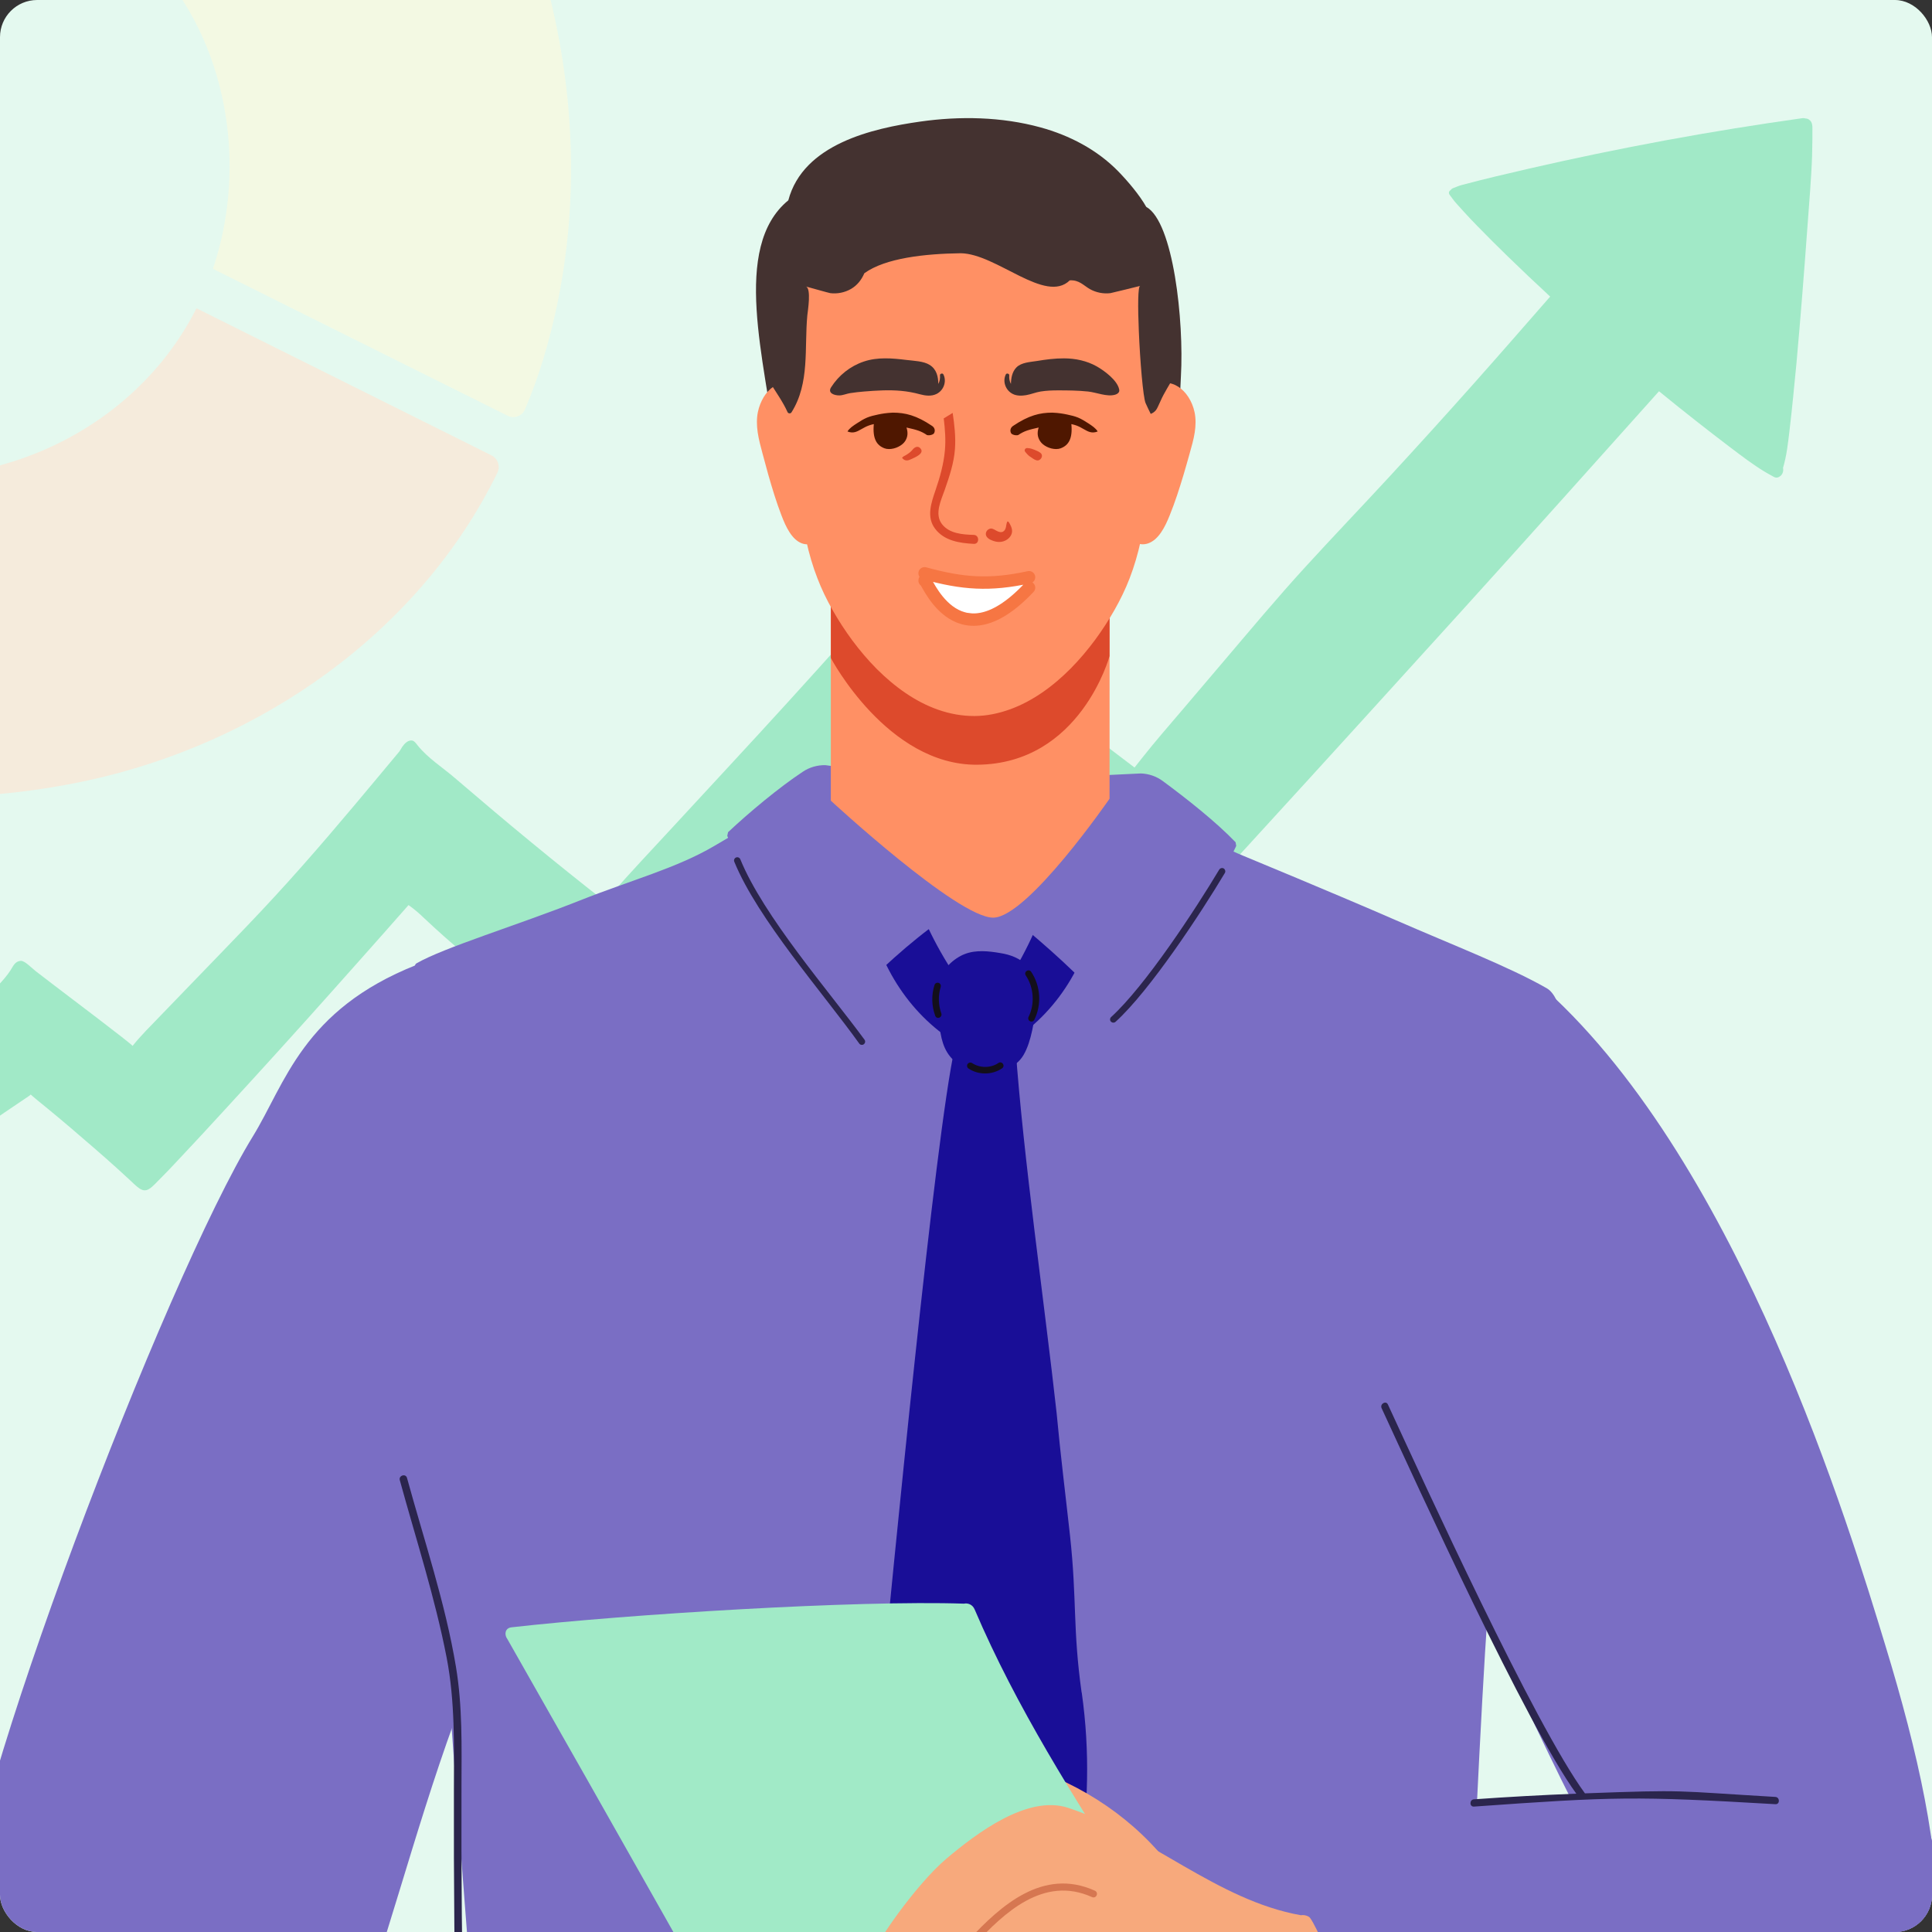 <svg width="156" height="156" viewBox="0 0 156 156" fill="none" xmlns="http://www.w3.org/2000/svg">
<rect x="0" y="0" width="156" height="156" fill="#333333" stroke="none"/>
<g clip-path="url(#clip0_3829_2678)">
<rect width="156" height="156" rx="3" fill="#E4F9EF"/>
<path opacity="0.7" d="M46.042 10.878C45.792 5.825 44.865 0.8 43.335 -4.057C41.898 -8.601 40.241 -13.124 37.687 -17.176C29.209 -30.639 12.742 -36.955 -2.878 -37.295C-3.444 -37.307 -3.907 -36.859 -3.918 -36.296L-4.438 -11.357C0.028 -11.037 4.423 -9.559 8.185 -6.875C8.567 -6.602 8.945 -6.318 9.312 -6.024C12.513 -3.457 15.093 -0.116 16.653 3.687C17.907 6.754 18.539 10.082 18.539 13.411C18.539 16.226 18.09 19.045 17.193 21.706L40.995 33.574C41.52 33.834 42.158 33.599 42.387 33.059C42.943 31.759 43.432 30.418 43.85 29.047C45.655 23.108 46.343 16.975 46.042 10.878Z" fill="#FAFADE"/>
<path opacity="0.7" d="M39.69 36.771L15.867 24.893C15.827 24.964 15.791 25.036 15.755 25.107C9.954 36.328 -4.198 41.425 -15.862 36.771C-19.186 35.446 -22.235 33.427 -24.718 30.847C-29.311 26.081 -31.518 19.907 -31.482 13.723C-39.032 13.718 -46.583 13.749 -54.138 13.835C-54.276 13.835 -54.418 13.835 -54.556 13.841C-55.254 13.846 -55.82 14.401 -55.83 15.1C-55.983 24.424 -54.214 34.095 -49.29 42.032C-46.455 46.605 -42.683 50.531 -38.39 53.752C-34.057 56.995 -29.199 59.513 -24.111 61.338C-14.425 64.815 -3.036 65.202 7.012 63.036C21.047 60.008 33.868 51.05 40.164 38.168C40.414 37.653 40.205 37.031 39.69 36.771Z" fill="#FCE6D5"/>
<path opacity="0.88" d="M146.252 9.858C146.158 9.685 145.978 9.569 145.789 9.567C145.708 9.538 145.614 9.531 145.519 9.544C143.67 9.803 141.821 10.082 139.977 10.381C138.123 10.681 136.275 11.002 134.43 11.342C132.591 11.682 130.76 12.041 128.929 12.42C127.102 12.799 125.276 13.198 123.454 13.616C121.628 14.037 119.797 14.466 117.984 14.951C117.764 15.011 117.552 15.112 117.336 15.19C117.251 15.22 117.179 15.279 117.134 15.353C117.008 15.408 116.936 15.58 117.053 15.731C117.228 15.957 117.386 16.197 117.579 16.41C117.768 16.621 117.957 16.833 118.15 17.044C118.528 17.466 118.924 17.876 119.32 18.283C120.103 19.084 120.895 19.879 121.7 20.66C122.842 21.77 123.998 22.866 125.168 23.948C123.099 26.315 121.034 28.688 118.942 31.037C116.729 33.526 114.489 35.995 112.23 38.446C109.963 40.904 107.651 43.315 105.397 45.784C103.13 48.263 100.975 50.845 98.798 53.405C97.691 54.705 96.585 56 95.483 57.305C94.385 58.596 93.265 59.874 92.217 61.205C92.014 61.462 91.812 61.718 91.609 61.974C89.153 60.13 86.742 58.236 84.362 56.279C81.92 54.269 79.513 52.208 77.156 50.099C76.045 49.104 74.929 48.115 73.796 47.143C73.508 46.891 73.31 46.369 72.878 46.423C72.504 46.473 72.212 46.963 72.01 47.237C71.56 47.831 71.079 48.38 70.584 48.938C69.819 49.806 69.05 50.67 68.281 51.533C66.728 53.261 65.172 54.984 63.611 56.702C62.046 58.421 60.476 60.13 58.897 61.835C57.322 63.544 55.748 65.245 54.169 66.95C52.576 68.668 50.975 70.377 49.418 72.132C49.225 72.348 49.063 72.595 48.888 72.829C48.69 72.654 48.474 72.496 48.267 72.33C48.001 72.123 47.74 71.916 47.475 71.709C46.958 71.3 46.44 70.886 45.923 70.472C44.893 69.644 43.863 68.808 42.842 67.966C40.79 66.279 38.761 64.561 36.746 62.834C35.757 61.979 34.564 61.232 33.741 60.211C33.512 59.932 33.39 59.694 33.017 59.824C32.747 59.914 32.482 60.265 32.356 60.508C32.311 60.602 32.239 60.688 32.171 60.769C31.712 61.318 31.254 61.871 30.795 62.42C30.093 63.266 29.387 64.107 28.68 64.948C27.277 66.617 25.86 68.277 24.416 69.91C22.954 71.565 21.46 73.189 19.935 74.781C18.392 76.392 16.836 77.998 15.284 79.604C14.497 80.423 13.71 81.237 12.922 82.051C12.171 82.834 11.384 83.603 10.704 84.453C10.754 84.377 4.879 79.95 4.42 79.595C3.907 79.204 3.39 78.808 2.877 78.412C2.589 78.191 2 77.562 1.672 77.584C1.204 77.62 1.064 78.011 0.848 78.349C0.331 79.141 -0.42 79.824 -1.045 80.535C-1.797 81.385 -2.548 82.24 -3.304 83.095C-4.887 84.89 -6.471 86.689 -8.058 88.484C-9.637 90.274 -11.216 92.069 -12.791 93.859C-14.374 95.659 -15.958 97.458 -17.541 99.262C-18.333 100.162 -19.12 101.075 -19.912 101.984C-20.695 102.883 -21.482 103.788 -22.233 104.719C-22.4 104.921 -22.715 105.16 -22.768 105.434C-22.957 106.374 -21.909 105.992 -21.527 105.762C-21.306 105.636 -21.095 105.497 -20.884 105.358C-20.452 105.07 -20.033 104.773 -19.611 104.48C-18.76 103.891 -17.924 103.288 -17.087 102.681C-15.418 101.462 -13.767 100.22 -12.116 98.979C-10.465 97.733 -8.819 96.487 -7.159 95.254C-5.508 94.026 -3.852 92.802 -2.179 91.606C-1.338 91.007 -0.492 90.414 0.363 89.833C0.785 89.541 1.217 89.253 1.645 88.965C1.856 88.821 2.067 88.682 2.279 88.538C2.351 88.493 2.418 88.439 2.481 88.38C2.918 88.767 3.381 89.132 3.831 89.501C4.47 90.027 5.109 90.558 5.738 91.097C6.989 92.173 8.244 93.243 9.467 94.35C9.773 94.629 10.075 94.903 10.376 95.182C10.529 95.322 10.678 95.461 10.826 95.605C11.51 96.239 11.807 96.316 12.49 95.627C12.67 95.443 12.85 95.263 13.03 95.079C13.399 94.71 13.759 94.332 14.114 93.954C14.83 93.194 15.54 92.438 16.251 91.669C17.664 90.139 19.072 88.605 20.48 87.062C21.883 85.524 23.282 83.981 24.677 82.429C26.067 80.877 27.457 79.325 28.842 77.764C30.228 76.207 31.609 74.647 32.986 73.081C33.458 73.405 33.89 73.792 34.303 74.188C34.843 74.701 35.397 75.2 35.954 75.695C37.057 76.671 38.172 77.634 39.297 78.583C41.6 80.531 43.966 82.402 46.323 84.282C47.659 85.348 48.996 86.415 50.332 87.481C50.844 87.89 51.555 86.761 51.865 86.442C53.228 85.02 54.578 83.59 55.928 82.159C57.538 80.45 59.148 78.745 60.75 77.031C62.356 75.321 63.953 73.607 65.541 71.889C67.124 70.171 68.694 68.443 70.251 66.702C71.803 64.961 73.341 63.207 74.862 61.435C75.311 61.884 75.77 62.33 76.234 62.766C76.805 63.301 77.381 63.837 77.966 64.359C79.117 65.398 80.282 66.428 81.47 67.431C83.854 69.446 86.288 71.412 88.78 73.306C89.468 73.828 90.161 74.35 90.858 74.862C91.542 75.366 92.208 75.812 92.847 76.374C92.918 76.437 92.995 76.5 93.085 76.531C93.449 76.648 93.89 75.767 94.047 75.56C95.096 74.179 96.432 73 97.611 71.732C98.983 70.243 100.345 68.745 101.713 67.251C104.435 64.278 107.152 61.295 109.864 58.313C112.577 55.33 115.289 52.343 117.997 49.356C120.715 46.356 123.423 43.347 126.126 40.335C128.74 37.424 131.349 34.51 133.958 31.592C134.97 32.421 135.996 33.241 137.026 34.05C137.921 34.755 138.825 35.452 139.734 36.141C140.638 36.825 141.542 37.517 142.514 38.103C142.753 38.245 142.991 38.38 143.234 38.509C143.418 38.606 143.598 38.567 143.751 38.441C143.958 38.278 144.017 38.02 143.972 37.779C144.277 36.745 144.367 35.792 144.484 34.857C144.597 33.933 144.691 33.006 144.786 32.08C144.979 30.238 145.146 28.392 145.299 26.547C145.456 24.692 145.605 22.836 145.744 20.98C145.883 19.125 146.023 17.27 146.158 15.415C146.221 14.495 146.284 13.573 146.315 12.65C146.329 12.19 146.338 11.73 146.342 11.269C146.342 11.043 146.342 10.817 146.342 10.592C146.342 10.347 146.369 10.082 146.252 9.858Z" fill="#98E8C2"/>
<path d="M80.489 34.731C80.507 34.472 80.548 34.209 80.644 33.967C80.728 33.756 80.883 33.541 80.883 33.308C80.877 32.908 81.498 32.908 81.504 33.308C81.504 33.583 81.39 33.817 81.277 34.059C81.187 34.252 81.134 34.465 81.116 34.678C81.08 35.165 81.193 35.641 81.355 36.098C81.408 36.256 81.289 36.438 81.14 36.48C80.966 36.527 80.811 36.422 80.758 36.263C80.584 35.776 80.465 35.251 80.489 34.731Z" fill="#DD4A2C"/>
<path d="M96.345 67.227C97.701 67.968 100.393 69.103 100.393 69.103C100.393 69.103 107.892 72.201 112.657 74.28C117.457 76.374 121.822 78.045 124.882 79.79C130.059 82.742 120.69 125.488 120.69 125.488C119.822 125.355 118.104 176.912 117.363 176.734C117.07 176.662 115.074 181.272 115.211 182.269C115.268 182.684 115.331 183.096 115.394 183.509C115.478 184.052 115.561 184.594 115.629 185.141C115.892 187.266 114.739 188.616 112.901 188.598C112.23 188.589 111.318 188.576 110.311 188.561L110.311 188.561C107.963 188.527 105.095 188.485 103.532 188.472C87.674 188.335 62.825 188.347 46.967 188.592C42.971 188.656 42.986 187.927 43.023 186.2L43.026 186.06C43.062 184.126 43.808 172.573 43.868 172.137C43.848 172.142 43.796 172.156 43.716 172.179C43.333 172.289 39.152 174.354 39.152 174.354C39.152 174.354 31.36 79.093 33.616 77.793C35.872 76.493 41.693 74.742 46.835 72.704C51.079 71.023 54.62 70.101 57.666 68.312L57.674 68.307C58.077 68.071 58.479 67.834 58.881 67.599C59.271 67.38 59.663 67.159 60.031 66.907C67.98 68.035 86.045 68.746 94.244 66.039C94.721 66.383 95.26 66.662 95.779 66.93L95.779 66.93C95.972 67.029 96.162 67.128 96.345 67.227Z" fill="#7A6EC4"/>
<path d="M34.748 80.679C34.538 80.585 34.333 80.548 34.135 80.545C33.707 80.266 34.189 77.61 33.613 77.918C24.434 81.552 23.029 87.51 20.418 91.756C13.371 103.22 -3.105 146.279 -3.023 155.929C-2.905 169.863 10.515 192.994 10.438 204.492C10.364 215.664 19.261 236.303 22.556 247.018C22.899 248.144 39.156 244.807 41.831 242.09C43.398 240.498 44.722 231.605 45.126 228.295C46.394 217.937 26.683 170.127 29.917 160.158C33.113 150.306 35.334 141.425 39.495 131.967C43.396 123.101 34.027 112.524 37.341 103.429C40.011 96.097 44.219 84.7 34.748 80.679Z" fill="#7A6EC4"/>
<path d="M32.281 119.514C33.581 124.255 35.129 129.013 36.063 133.839C36.748 137.377 36.661 140.971 36.651 144.561C36.641 148.207 36.652 151.852 36.686 155.497C36.823 170.184 37.344 184.866 38.453 199.516C38.606 201.536 38.77 203.549 38.945 205.568C39.095 207.288 39.117 209.098 39.487 210.792C39.72 211.855 40.125 212.9 41.174 213.362C42.417 213.903 44.055 213.771 45.369 213.784C45.763 213.79 45.742 213.179 45.35 213.173C43.899 213.158 41.899 213.424 40.826 212.309C39.614 211.045 39.811 208.402 39.663 206.762C39.348 203.231 39.068 199.698 38.822 196.158C38.337 189.189 37.98 182.209 37.731 175.226C37.486 168.34 37.346 161.457 37.289 154.566C37.26 151.123 37.252 147.68 37.263 144.236C37.273 141.018 37.348 137.786 36.818 134.598C35.962 129.445 34.245 124.374 32.864 119.336C32.761 118.954 32.177 119.138 32.281 119.514Z" fill="#2B254D"/>
<path d="M83.696 81.085C83.505 82.366 83.301 84.078 82.641 85.195C82.335 85.711 81.897 86.053 81.379 86.262C80.686 86.536 79.841 86.518 79.121 86.437C78.231 86.336 77.336 86.067 76.723 85.316C76.014 84.457 75.896 83.295 75.796 82.183C75.71 81.231 75.742 80.284 75.849 79.335C75.963 78.301 77.051 77.357 77.895 77.037C78.797 76.682 79.831 76.796 80.764 76.955C81.57 77.083 82.339 77.357 82.948 77.981C83.748 78.786 83.859 79.982 83.697 81.093L83.696 81.085Z" fill="#190E97"/>
<path d="M77.967 81.436C78.288 80.852 78.15 80.189 77.781 79.693C76.023 77.302 74.609 74.556 73.639 71.686C73.4 70.984 72.811 70.502 72.123 70.649C71.843 70.328 71.449 70.145 71.021 70.216C70.424 70.309 69.816 70.893 69.87 71.618C70.228 76.414 72.517 80.791 76.143 83.499C76.73 83.938 77.591 83.635 77.945 82.999C78.209 82.51 78.168 81.962 77.919 81.522C77.935 81.496 77.96 81.47 77.975 81.436L77.967 81.436Z" fill="#190E97"/>
<path d="M81.256 81.002C80.902 80.438 81.001 79.768 81.341 79.251C82.959 76.763 84.212 73.94 85.014 71.019C85.213 70.304 85.773 69.79 86.469 69.896C86.729 69.559 87.112 69.354 87.544 69.4C88.145 69.459 88.786 70.007 88.773 70.733C88.692 75.542 86.66 80.044 83.196 82.957C82.636 83.429 81.758 83.176 81.369 82.562C81.077 82.089 81.086 81.539 81.309 81.085C81.292 81.06 81.266 81.036 81.248 81.003L81.256 81.002Z" fill="#190E97"/>
<path d="M87.337 136.674C86.609 131.488 86.967 129.195 86.398 123.986C86.025 120.595 85.632 117.505 85.318 114.103C84.353 105.369 82.624 93.405 82.006 84.641C81.87 84.621 81.732 84.558 81.611 84.487C81.463 84.374 81.308 84.287 81.144 84.209C80.99 84.155 80.828 84.111 80.666 84.083C80.531 84.071 78.181 84.278 77.398 84.35C77.246 84.356 77.124 84.479 77.088 84.633C75.512 91.68 72.097 126.908 70.974 138.56C69.863 150.051 72.694 156.552 73.186 159.068C74.593 166.307 76.682 171.737 78.476 177.153C78.838 178.254 80.401 178.254 80.774 177.15C82.627 171.639 83.832 166.853 84.629 163.147C86.547 154.203 88.729 146.44 87.345 136.665L87.337 136.674Z" fill="#190E97"/>
<path d="M78.276 85.807C78.349 85.786 78.431 85.797 78.496 85.84C79.115 86.252 80.002 86.253 80.619 85.83C80.735 85.744 80.902 85.775 80.982 85.902C81.068 86.018 81.036 86.185 80.91 86.265C80.109 86.81 78.994 86.813 78.2 86.276C78.08 86.196 78.05 86.029 78.13 85.91C78.167 85.855 78.219 85.823 78.276 85.807Z" fill="#130F1B"/>
<path d="M83.368 82.473C83.431 82.451 83.487 82.404 83.517 82.339C84.124 81.12 84.022 79.597 83.263 78.469C83.183 78.345 83.019 78.314 82.898 78.402C82.774 78.482 82.743 78.645 82.83 78.766C83.477 79.728 83.57 81.075 83.051 82.111C82.989 82.24 83.038 82.402 83.175 82.461C83.24 82.492 83.312 82.493 83.376 82.47L83.368 82.473Z" fill="#130F1B"/>
<path d="M75.884 82.153C75.884 82.153 75.862 82.165 75.847 82.173C75.712 82.226 75.559 82.155 75.513 82.016C75.222 81.224 75.199 80.345 75.455 79.536C75.496 79.399 75.645 79.319 75.782 79.36C75.919 79.401 75.999 79.55 75.958 79.687C75.741 80.389 75.763 81.144 76.007 81.828C76.056 81.955 75.995 82.093 75.884 82.153Z" fill="#130F1B"/>
<path d="M67.291 81.81L67.696 81.821C69.75 79.51 72.611 76.813 75.075 74.961C75.127 74.92 75.195 74.905 75.254 74.906C76.493 74.99 77.733 75.073 78.972 75.148C78.996 75.153 79.018 75.15 79.038 75.145C79.059 75.151 79.08 75.155 79.105 75.151C80.346 75.141 81.588 75.123 82.831 75.105C82.89 75.107 82.957 75.126 83.006 75.169C85.37 77.148 88.175 79.731 90.105 82.147L90.511 82.158C92.491 79.769 94.264 77.197 96.004 74.624L96.035 74.579C97.404 72.569 98.797 70.525 99.819 68.305C99.805 68.195 99.79 68.119 99.768 68.008C98.165 66.336 95.763 64.448 93.899 63.073C93.385 62.688 92.766 62.477 92.124 62.452L77.061 63.178L66.637 61.782C65.995 61.774 65.365 61.952 64.832 62.309C62.898 63.585 60.478 65.609 58.789 67.195C58.761 67.304 58.742 67.379 58.722 67.489C59.627 69.759 60.91 71.873 62.172 73.952L62.2 73.999C63.803 76.659 65.439 79.321 67.291 81.81Z" fill="#7A6EC4"/>
<path d="M69.569 84.368C69.628 84.374 69.689 84.363 69.735 84.325C69.861 84.244 69.894 84.086 69.812 83.959C66.95 80.057 61.647 73.973 59.776 69.381C59.721 69.248 59.566 69.182 59.434 69.237C59.301 69.292 59.235 69.447 59.29 69.58C61.176 74.199 66.478 80.212 69.369 84.247C69.413 84.319 69.485 84.36 69.561 84.367L69.569 84.368Z" fill="#2B254D"/>
<path d="M89.727 82.513C89.823 82.595 89.974 82.601 90.074 82.509C92.856 79.988 96.977 73.71 98.901 70.491C98.975 70.365 98.932 70.207 98.812 70.126C98.686 70.052 98.528 70.095 98.448 70.215C96.551 73.391 92.462 79.63 89.72 82.118C89.614 82.216 89.603 82.385 89.701 82.491C89.708 82.496 89.721 82.507 89.727 82.513Z" fill="#2B254D"/>
<path d="M89.597 43.49L89.591 64.492C89.591 64.492 82.985 74.072 80.203 74.096C77.331 74.122 67.087 64.652 67.087 64.652L67.088 43.558L89.597 43.49Z" fill="#FF9064"/>
<path d="M89.597 43.49L89.591 52.973C89.591 52.973 87.246 61.677 78.911 61.748C71.658 61.811 67.088 53.133 67.088 53.133L67.087 43.558L89.597 43.49Z" fill="#DD4A2C"/>
<path d="M92.553 16.703C92.009 15.743 91.078 14.643 90.302 13.844C88.582 12.079 86.343 10.923 84.008 10.284C80.874 9.425 77.501 9.363 74.3 9.818C70.479 10.361 64.858 11.62 63.653 16.175C59.02 19.971 61.792 29.17 62.646 36.294C62.813 37.65 65.655 43.952 65.655 43.952L93.012 41.798L92.553 41.78C93.269 40.081 94.26 38.326 94.75 36.545C95.263 34.679 95.239 32.332 95.353 30.383C95.609 25.928 94.75 17.924 92.553 16.703Z" fill="#443230"/>
<path d="M96.456 33.285C96.362 32.833 96.185 32.419 95.957 32.063C95.509 31.366 94.829 30.907 94.136 30.918C93.706 30.925 93.318 31.122 93.008 31.525C92.939 31.613 92.875 31.707 92.814 31.807C92.074 32.543 91.445 33.281 91.334 34.367C91.265 34.984 91.295 35.624 91.29 36.246C91.286 36.891 91.278 37.536 91.273 38.181C91.26 39.462 91.243 40.741 91.226 42.021C91.222 42.335 91.204 42.657 91.239 42.968C91.273 43.258 91.394 43.496 91.57 43.668C91.893 43.986 92.337 44.005 92.715 43.872C93.555 43.574 94.063 42.571 94.45 41.606C94.881 40.543 95.238 39.431 95.574 38.309C95.742 37.745 95.901 37.178 96.06 36.61C96.215 36.053 96.379 35.496 96.469 34.913C96.551 34.376 96.568 33.818 96.456 33.285Z" fill="#FF9064"/>
<path d="M61.181 34.913C61.266 35.496 61.421 36.053 61.568 36.61C61.719 37.178 61.875 37.745 62.03 38.309C62.349 39.43 62.687 40.543 63.096 41.605C63.463 42.571 63.945 43.573 64.746 43.872C65.101 44.005 65.522 43.985 65.828 43.668C65.996 43.496 66.11 43.258 66.142 42.968C66.179 42.657 66.159 42.334 66.155 42.02C66.138 40.741 66.122 39.461 66.11 38.181C66.106 37.536 66.102 36.891 66.094 36.246C66.09 35.623 66.118 34.983 66.057 34.367C65.946 33.281 65.354 32.543 64.774 31.899C64.591 31.707 64.529 31.613 64.464 31.525C64.17 31.122 63.802 30.925 63.394 30.918C62.736 30.907 62.091 31.366 61.666 32.062C61.454 32.419 61.283 32.833 61.193 33.285C61.087 33.817 61.103 34.376 61.181 34.913Z" fill="#FF9064"/>
<path d="M64.986 21.814C65.302 21.302 65.648 20.802 66.025 20.328C66.365 19.896 66.729 19.491 67.171 19.159C68.043 18.503 69.082 18.017 70.132 17.739C71.446 17.395 72.807 17.318 74.156 17.31C75.643 17.302 77.124 17.326 78.605 17.417C80.085 17.326 81.572 17.302 83.053 17.31C84.402 17.318 85.77 17.395 87.077 17.739C88.134 18.017 89.167 18.503 90.038 19.159C90.48 19.491 90.845 19.896 91.191 20.328C91.567 20.802 91.907 21.302 92.23 21.814C92.582 22.375 92.904 22.953 93.203 23.544C93.203 23.927 93.197 24.309 93.191 24.691C93.131 29.98 93.048 35.288 92.582 40.559C92.397 42.618 91.961 44.762 91.209 46.704C90.874 47.575 90.463 48.417 90.003 49.23C89.525 50.071 89 50.885 88.426 51.663C87.823 52.477 87.167 53.254 86.456 53.975C85.746 54.692 84.975 55.354 84.145 55.924C83.334 56.48 82.462 56.95 81.536 57.282C80.629 57.608 79.661 57.812 78.694 57.815C77.691 57.82 76.7 57.64 75.757 57.31C74.825 56.985 73.948 56.522 73.136 55.97C72.3 55.403 71.524 54.743 70.807 54.028C70.091 53.309 69.434 52.532 68.825 51.716C68.246 50.934 67.714 50.114 67.231 49.267C66.747 48.417 66.341 47.575 66.007 46.704C65.248 44.762 64.812 42.618 64.633 40.559C64.168 35.288 64.084 29.98 64.019 24.691C64.013 24.309 64.012 23.927 64.006 23.544C64.305 22.953 64.633 22.375 64.986 21.814Z" fill="#FF9064"/>
<path fill-rule="evenodd" clip-rule="evenodd" d="M91.955 26.734C92.056 29.19 92.301 32.063 92.498 32.541C92.624 32.84 92.779 33.129 92.916 33.422C93.298 33.262 93.4 33.041 93.501 32.828C93.656 32.516 93.782 32.187 93.949 31.881C94.134 31.547 94.319 31.216 94.516 30.89C94.516 30.89 93.376 21.204 93.388 19.925C93.43 16.852 86.731 14.601 78.348 14.924C69.965 14.601 64.764 17.305 63.743 20.448C63.343 21.664 62.179 30.89 62.179 30.89C62.657 31.674 63.212 32.434 63.588 33.271C63.648 33.404 63.833 33.416 63.911 33.293C65.403 30.927 64.938 28.093 65.188 25.46C65.218 25.151 65.535 23.256 65.063 23.131C65.171 23.159 66.932 23.656 67.039 23.67C67.606 23.741 68.204 23.623 68.699 23.339C69.213 23.049 69.565 22.591 69.792 22.063C71.496 20.83 74.695 20.488 77.579 20.448C80.469 20.488 84.414 24.564 86.378 22.638C87.137 22.591 87.489 23.049 87.996 23.339C88.498 23.623 89.095 23.741 89.662 23.67C89.764 23.656 91.961 23.113 92.062 23.085C91.877 23.106 91.871 24.789 91.955 26.734Z" fill="#443230"/>
<path d="M75.125 46.451C77.243 47.605 80.411 47.224 82.672 46.682C83.188 46.643 83.379 46.682 83.063 47.224C81.865 49.277 77.462 51.32 74.412 47.017C74.43 46.641 74.667 46.201 75.125 46.451Z" fill="white"/>
<path d="M71.786 36.259C72.287 36.259 72.842 35.987 73.081 35.626C73.296 35.294 73.332 34.942 73.195 34.521C73.995 34.7 74.359 34.795 74.849 35.129C75.046 35.184 75.356 35.099 75.422 34.978C75.535 34.767 75.47 34.532 75.267 34.394C73.995 33.534 73.087 33.319 72.09 33.319C71.547 33.342 71.195 33.409 70.896 33.471C70.562 33.543 70.287 33.606 70.012 33.719C69.726 33.838 69.469 34.001 69.188 34.184C68.89 34.377 68.591 34.572 68.43 34.839C68.896 35.025 69.206 34.85 69.529 34.665C69.738 34.548 69.947 34.427 70.174 34.35C70.287 34.309 70.412 34.275 70.556 34.244C70.448 35.411 70.777 35.958 71.422 36.2C71.529 36.239 71.648 36.259 71.786 36.259Z" fill="#4F1700"/>
<path d="M85.277 36.259C84.776 36.259 84.22 35.987 83.988 35.626C83.767 35.294 83.731 34.942 83.868 34.521C83.068 34.7 82.704 34.795 82.214 35.129C82.017 35.184 81.707 35.099 81.641 34.978C81.528 34.767 81.593 34.532 81.796 34.394C83.068 33.534 83.976 33.319 84.973 33.319C85.516 33.342 85.868 33.409 86.167 33.471C86.501 33.543 86.776 33.606 87.051 33.719C87.337 33.838 87.594 34.001 87.881 34.184C88.173 34.377 88.472 34.572 88.633 34.839C88.167 35.025 87.857 34.85 87.534 34.665C87.331 34.548 87.116 34.427 86.895 34.35C86.776 34.309 86.651 34.275 86.507 34.244C86.621 35.411 86.286 35.958 85.642 36.2C85.534 36.239 85.415 36.259 85.277 36.259Z" fill="#4F1700"/>
<path d="M74.297 36.179C74.094 35.979 73.849 36.11 73.7 36.293C73.55 36.485 73.371 36.612 73.162 36.741C73.055 36.807 72.894 36.856 72.84 36.975C73.085 37.278 73.347 37.181 73.556 37.083C73.843 36.949 74.727 36.609 74.297 36.179Z" fill="#DD4A2C"/>
<path d="M84.023 36.578C83.874 36.449 83.695 36.393 83.516 36.313C83.169 36.175 83.08 36.196 82.978 36.18C82.787 36.153 82.656 36.347 82.793 36.499C83.02 36.775 83.104 36.826 83.187 36.878C83.349 36.983 83.492 37.11 83.683 37.166C84.005 37.263 84.298 36.81 84.023 36.578Z" fill="#DD4A2C"/>
<path d="M90.37 31.453C90.227 30.706 89.17 29.933 88.555 29.583C87.749 29.13 86.835 28.94 85.922 28.936C85.182 28.932 84.447 29.028 83.725 29.148C83.187 29.235 82.465 29.259 82.065 29.674C81.725 30.023 81.635 30.535 81.629 31.002C81.51 30.786 81.474 30.547 81.492 30.3C81.504 30.166 81.277 30.107 81.217 30.231C80.936 30.787 81.187 31.518 81.778 31.811C82.101 31.973 82.495 31.967 82.847 31.908C83.247 31.842 83.623 31.677 84.029 31.612C84.501 31.537 84.978 31.52 85.456 31.521C86.256 31.522 87.062 31.529 87.862 31.614C88.525 31.684 89.379 32.058 90.024 31.875C90.143 31.843 90.257 31.785 90.328 31.687C90.376 31.622 90.388 31.542 90.37 31.453Z" fill="#443230"/>
<path d="M67.798 31.927C68.079 31.917 68.365 31.788 68.646 31.743C69.028 31.684 69.41 31.641 69.792 31.611C70.784 31.531 71.781 31.469 72.772 31.561C73.279 31.608 73.781 31.7 74.27 31.834C74.712 31.952 75.196 32.02 75.62 31.81C76.211 31.518 76.456 30.786 76.175 30.23C76.115 30.107 75.888 30.165 75.9 30.3C75.918 30.547 75.882 30.786 75.763 31.002C75.763 30.419 75.626 29.82 75.076 29.471C74.581 29.152 73.763 29.136 73.19 29.064C72.043 28.922 70.855 28.819 69.751 29.193C68.652 29.562 67.727 30.301 67.106 31.273C66.801 31.749 67.386 31.941 67.798 31.927Z" fill="#443230"/>
<path d="M79.617 43.002C79.67 42.795 79.927 42.61 80.148 42.698C80.244 42.736 80.327 42.772 80.411 42.83C80.936 43.14 81.157 42.867 81.223 42.569C81.253 42.43 81.264 42.286 81.318 42.154C81.39 41.976 81.551 42.325 81.581 42.386C81.671 42.559 81.736 42.749 81.718 42.945C81.688 43.248 81.462 43.506 81.187 43.642C80.787 43.842 80.363 43.77 79.969 43.578C79.748 43.469 79.539 43.27 79.617 43.002Z" fill="#DD4A2C"/>
<path d="M78.631 43.191C77.741 43.163 76.661 43.094 76.064 42.325C75.425 41.501 75.998 40.378 76.29 39.531C76.661 38.466 77.025 37.391 77.108 36.259C77.18 35.284 77.067 34.307 76.924 33.341L76.201 33.784C76.308 34.645 76.374 35.511 76.296 36.379C76.195 37.482 75.891 38.555 75.532 39.6C75.192 40.607 74.786 41.75 75.508 42.697C76.249 43.673 77.485 43.855 78.631 43.915C79.097 43.94 79.097 43.206 78.631 43.191Z" fill="#DD4A2C"/>
<path d="M74.656 46.291C77.733 47.14 79.908 47.299 83.091 46.609M83.091 47.45C77.079 53.836 74.656 46.291 74.656 46.881" stroke="#F67643" stroke-linecap="round" stroke-linejoin="round"/>
<path d="M148.529 169.48C159.244 164.604 157.594 150.412 152.221 132.82C149.378 123.497 140.568 94.203 124.834 79.938C121.73 84.954 123.891 93.62 119.872 94.203C116.899 94.634 118.262 100.11 116.057 102.19C111.026 106.931 111.078 109.074 113.276 114.965C116.014 122.31 124.822 141.82 128.661 148.701C130.744 152.434 124.889 168.256 131.227 169.117C136.966 169.896 144.191 171.455 148.529 169.48Z" fill="#7A6EC4"/>
<path d="M93.512 149.478C90.234 145.791 85.741 143.231 80.971 142.126C80.805 142.088 80.698 142.179 80.665 142.298C80.451 142.14 80.084 142.315 80.22 142.608C80.853 143.979 81.707 145.197 82.69 146.363C83.573 147.406 84.517 148.681 85.722 149.392C87.579 150.489 93.771 149.768 93.512 149.478Z" fill="#F7A97C"/>
<path d="M40.962 132.337C49.857 147.971 57.746 161.959 66.142 176.923C66.212 177.22 66.487 177.611 66.874 177.601C72.776 177.454 97.929 176.047 103.4 175.487C103.802 175.55 104.199 175.281 103.989 174.79C97.224 158.934 85.462 145.805 78.696 129.949C78.528 129.55 78.137 129.419 77.84 129.488C69.198 129.197 50.593 130.347 41.301 131.398C40.774 131.457 40.7 131.985 40.962 132.337Z" fill="#A1EAC7"/>
<path d="M111.782 169.46C110.235 164.8 106.184 154.867 105.667 154.762C105.465 154.645 105.248 154.61 105.041 154.645C98.289 153.454 92.782 148.122 86.245 145.973C82.964 144.894 78.822 148.056 76.44 150.06C73.918 152.186 70.537 157.127 70.55 157.738C70.572 158.56 71.318 159.206 72.027 159.43C74.049 160.067 75.743 158.582 77.503 157.982C76.918 158.181 75.805 162.718 75.954 163.448C76.256 164.908 78.439 166.238 79.284 164.895C79.446 164.636 79.604 164.387 79.763 164.146C79.669 164.769 79.646 165.372 79.716 165.915C80.018 168.252 81.786 168.593 83.235 167.673C84.409 166.926 85.187 165.417 86.078 164.328C86.884 163.337 87.761 162.747 88.697 162.441C88.5 162.645 88.305 162.862 88.125 163.093C87.057 164.457 85.936 166.837 87.537 168.499C87.773 168.745 88.15 168.821 88.424 168.704C89.732 168.147 90.652 166.859 91.99 166.29C92.507 166.069 93.04 165.923 93.581 165.834C102.288 170.401 112.154 170.584 111.782 169.46Z" fill="#F7A97C"/>
<path d="M88.401 152.662C84.211 150.772 80.781 153.9 78.27 156.59C78.021 156.857 78.49 157.238 78.738 156.972C81.054 154.488 84.251 151.412 88.169 153.178C88.521 153.338 88.754 152.821 88.401 152.662Z" fill="#D67751"/>
<path d="M90.867 156.693C86.068 155.366 82.635 158.998 80.316 162.392C80.115 162.689 80.579 163.074 80.785 162.773C82.987 159.548 86.2 155.99 90.786 157.259C91.155 157.363 91.236 156.795 90.867 156.693Z" fill="#D67751"/>
<path d="M149.681 169.09C157.032 166.595 157.104 159.173 157.004 153.154C156.97 151.402 155.009 145.556 154.729 143.872C147.297 143.491 121.072 145.535 111.108 145.902C109.941 145.945 105.895 152.122 106.471 153.154C109.62 158.751 111.782 163.005 113.634 169.102C113.815 169.699 117.286 168.702 117.907 168.832C122.556 169.808 145.96 170.352 149.681 169.09Z" fill="#7A6EC4"/>
<path d="M143.352 145.093C135.032 144.606 136.305 144.496 127.977 144.805C123.895 139.237 114.962 119.673 112.066 113.404C111.905 113.062 111.403 113.364 111.559 113.705C114.408 119.871 123.279 139.341 127.279 144.83C124.522 144.939 121.77 145.09 119.013 145.287C118.641 145.314 118.641 145.901 119.018 145.874C130.32 145.067 132.048 145.018 143.357 145.68C143.735 145.702 143.724 145.116 143.352 145.093Z" fill="#2B254D"/>
</g>
<defs>
<clipPath id="clip0_3829_2678">
<rect width="156" height="156" rx="3" fill="white"/>
</clipPath>
</defs>
</svg>
